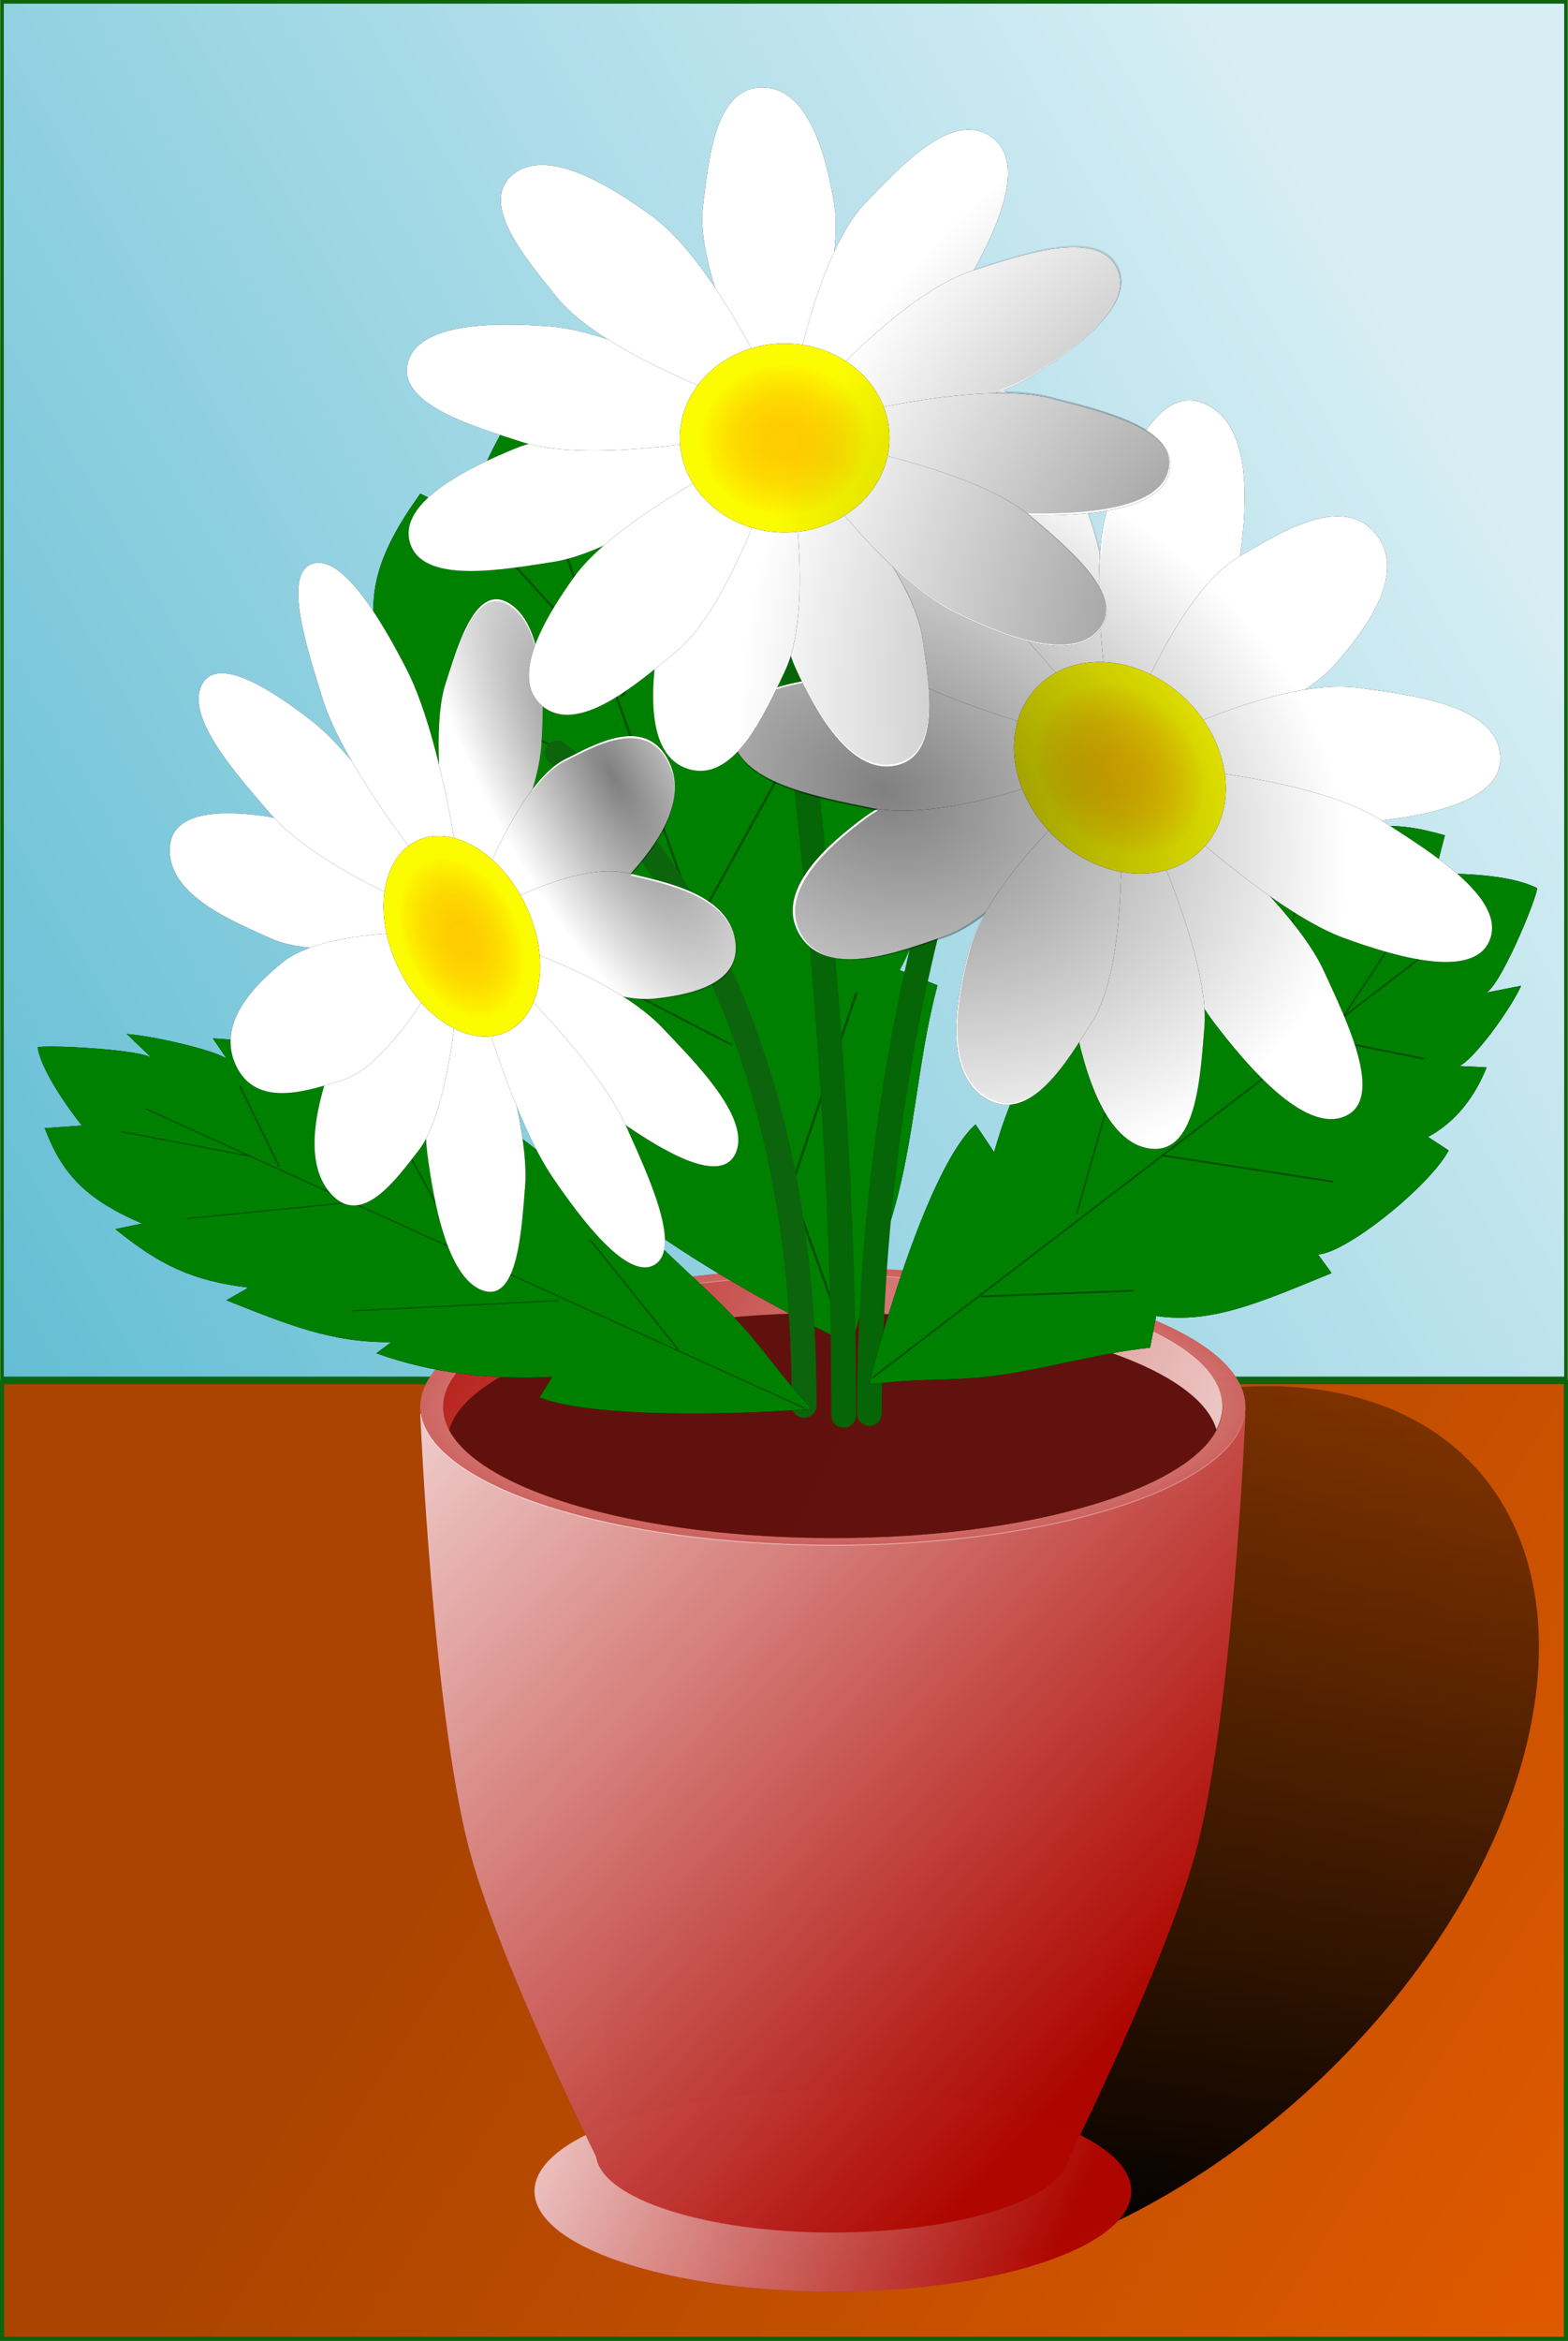 <?xml version="1.0" encoding="UTF-8"?>
<svg version="1.1" viewBox="0 0 949.99 1417.4" xmlns="http://www.w3.org/2000/svg" xmlns:xlink="http://www.w3.org/1999/xlink">
<defs>
<linearGradient id="c">
<stop offset="0"/>
<stop stop-opacity="0" offset="1"/>
</linearGradient>
<linearGradient id="u" x1="-86.229" x2="399.21" y1="-1209.3" y2="-1012.9" gradientUnits="userSpaceOnUse">
<stop stop-color="#fff" offset="0"/>
<stop stop-color="#fff" stop-opacity="0" offset="1"/>
</linearGradient>
<radialGradient id="p" cx="-397.87" cy="-1130.6" r="250" gradientTransform="matrix(1.624 2.6909e-8 0 .522 284.06 -540)" gradientUnits="userSpaceOnUse">
<stop stop-color="#fff" offset="0"/>
<stop stop-color="#fff" stop-opacity="0" offset="1"/>
</radialGradient>
<linearGradient id="t" x1="547.96" x2="-37.734" y1="-917.93" y2="-1186.5" gradientUnits="userSpaceOnUse">
<stop stop-color="#fff" offset="0"/>
<stop stop-color="#fff" stop-opacity="0" offset="1"/>
</linearGradient>
<linearGradient id="s" x1="-799.14" x2="-285.17" y1="-1167.1" y2="-685.39" gradientTransform="translate(35.911)" gradientUnits="userSpaceOnUse">
<stop stop-color="#fff" offset="0"/>
<stop stop-color="#fff" stop-opacity="0" offset="1"/>
</linearGradient>
<filter id="a" color-interpolation-filters="sRGB">
<feGaussianBlur stdDeviation="1.571"/>
</filter>
<filter id="k" color-interpolation-filters="sRGB">
<feGaussianBlur stdDeviation="1.905"/>
</filter>
<radialGradient id="b" cx="0" cy="-1683.3" r="63.497" gradientUnits="userSpaceOnUse">
<stop stop-color="#ffcd00" offset="0"/>
<stop stop-color="#ff9700" stop-opacity="0" offset="1"/>
</radialGradient>
<radialGradient id="o" cx="-254.12" cy="-1461.3" r="235.14" gradientTransform="matrix(1.218 .474 -.683 1.427 -304.07 706.39)" gradientUnits="userSpaceOnUse" xlink:href="#c"/>
<radialGradient id="n" cx="-936.41" cy="-1521.5" r="235.14" gradientTransform="matrix(1.115 -.165 .438 .962 1854.3 -81.681)" gradientUnits="userSpaceOnUse" xlink:href="#c"/>
<filter id="l" color-interpolation-filters="sRGB">
<feGaussianBlur stdDeviation="4.139"/>
</filter>
<filter id="j" x="-.053" y="-.121" width="1.107" height="1.242" color-interpolation-filters="sRGB">
<feGaussianBlur stdDeviation="1.653"/>
</filter>
<filter id="i" color-interpolation-filters="sRGB">
<feGaussianBlur stdDeviation="1.653"/>
</filter>
<filter id="h" color-interpolation-filters="sRGB">
<feGaussianBlur stdDeviation="1.653"/>
</filter>
<filter id="g" color-interpolation-filters="sRGB">
<feGaussianBlur stdDeviation="1.653"/>
</filter>
<filter id="f" color-interpolation-filters="sRGB">
<feGaussianBlur stdDeviation="1.653"/>
</filter>
<filter id="e" color-interpolation-filters="sRGB">
<feGaussianBlur stdDeviation="1.653"/>
</filter>
<filter id="d" x="-.034" y="-.138" width="1.068" height="1.275" color-interpolation-filters="sRGB">
<feGaussianBlur stdDeviation="1.653"/>
</filter>
<radialGradient id="m" cx="-375.79" cy="-1670.4" r="235.14" gradientTransform="matrix(.317 -.083 .411 .797 785.46 -99.301)" gradientUnits="userSpaceOnUse" xlink:href="#c"/>
<linearGradient id="r" x1="1312.1" x2="2267.7" y1="-714.31" y2="-130.58" gradientTransform="matrix(1.055 0 0 1 -1475 -95.155)" gradientUnits="userSpaceOnUse">
<stop stop-color="#a40" offset="0"/>
<stop stop-color="#f60" offset="1"/>
</linearGradient>
<linearGradient id="q" x1="945.32" x2="1808" y1="-1210.2" y2="-1731.9" gradientTransform="matrix(1.079 0 0 1.121 -1488.3 275.16)" gradientUnits="userSpaceOnUse">
<stop stop-color="#5fbcd3" offset="0"/>
<stop stop-color="#d7eef4" offset="1"/>
</linearGradient>
<linearGradient id="v" x1="1112.4" x2="1247.9" y1="1369" y2="752.4" gradientUnits="userSpaceOnUse">
<stop offset="0"/>
<stop stop-opacity="0" offset="1"/>
</linearGradient>
<filter id="w" x="-.174" y="-.096" width="1.348" height="1.191">
<feGaussianBlur stdDeviation="17.483"/>
</filter>
</defs>
<g transform="translate(391.42 1869.2)">
<rect x="-390.17" y="-1032.4" width="947.48" height="579.29" fill="url(#r)" fill-rule="evenodd" stroke="#0c650c" stroke-width="2.515"/>
<path transform="matrix(2.601 0 -.539 1.236 -2107 -2219.5)" d="m1253 1181.9a98.763 219.47 0 1 1-197.53 0 98.763 219.47 0 1 1 197.53 0z" fill="url(#v)" fill-rule="evenodd" filter="url(#w)"/>
<rect x="-390.22" y="-1868.1" width="947.58" height="833.5" fill="url(#q)" fill-rule="evenodd" stroke="#0c650c" stroke-width="2.199"/>
<g transform="translate(475.13 113.26)" fill-rule="evenodd" stroke-width="0">
<path transform="matrix(.788 0 0 .723 -546.93 125.45)" d="m464.2-1080.5c0 46.412-102.72 84.035-229.43 84.035s-229.43-37.624-229.43-84.035 102.72-84.035 229.43-84.035 229.43 37.624 229.43 84.035z" fill="#af0700" opacity=".988"/>
<path transform="matrix(.788 0 0 .723 -546.93 125.45)" d="m464.2-1080.5c0 46.412-102.72 84.035-229.43 84.035s-229.43-37.624-229.43-84.035 102.72-84.035 229.43-84.035 229.43 37.624 229.43 84.035z" fill="url(#u)" opacity=".988"/>
<path d="m-611.96-1126.4s7.469 177.11 29.344 262.34c16.706 65.095 76.417 185.76 77.219 187.38 3.607 25.575 66.46 45.938 143.44 45.938 76.817 0 139.53-20.281 143.38-45.781 0.352-0.71 60.511-122.19 77.281-187.53 21.875-85.233 29.344-262.34 29.344-262.34h-0.406c-7.478 44.154-116.37 79.188-249.59 79.188-133.23 0-242.08-35.034-249.56-79.188h-0.438z" fill="#af0700" opacity=".988"/>
<path d="m-361.96-1214.6c-138.07 0-250 37.62-250 84.031s111.93 84.031 250 84.031 250-37.62 250-84.031c0-46.412-111.93-84.031-250-84.031zm0 4.656c130.42 0 236.16 35.534 236.16 79.375s-105.73 79.406-236.16 79.406c-130.42 0-236.16-35.565-236.16-79.406s105.73-79.375 236.16-79.375z" fill="#af0700" opacity=".988"/>
<path transform="matrix(1.029 0 0 .945 -603.6 -109.91)" d="m464.2-1080.5c0 46.412-102.72 84.035-229.43 84.035s-229.43-37.624-229.43-84.035 102.72-84.035 229.43-84.035 229.43 37.624 229.43 84.035z" fill="#af0700" opacity=".988"/>
<path d="m-361.96-1214.6c-138.07 0-250 37.62-250 84.031s111.93 84.031 250 84.031 250-37.62 250-84.031c0-46.412-111.93-84.031-250-84.031zm0 4.656c130.42 0 236.16 35.534 236.16 79.375s-105.73 79.406-236.16 79.406c-130.42 0-236.16-35.565-236.16-79.406s105.73-79.375 236.16-79.375z" fill="url(#p)" opacity=".988"/>
<path transform="matrix(1.029 0 0 .945 -603.6 -109.91)" d="m464.2-1080.5c0 46.412-102.72 84.035-229.43 84.035s-229.43-37.624-229.43-84.035 102.72-84.035 229.43-84.035 229.43 37.624 229.43 84.035z" fill="url(#t)" opacity=".988"/>
<path d="m-611.96-1126.4s7.469 177.11 29.344 262.34c16.706 65.095 76.417 185.76 77.219 187.38 3.607 25.575 66.46 45.938 143.44 45.938 76.817 0 139.53-20.281 143.38-45.781 0.352-0.71 60.511-122.19 77.281-187.53 21.875-85.233 29.344-262.34 29.344-262.34h-0.406c-7.478 44.154-116.37 79.188-249.59 79.188-133.23 0-242.08-35.034-249.56-79.188h-0.438z" fill="url(#s)" opacity=".988"/>
<path d="m-361.97-1187.6c-121.38 0-221.12 31.136-232.47 70.938 19.659 37.17 116.24 65.406 232.47 65.406 116.22 0 212.84-28.237 232.5-65.406-11.351-39.801-111.12-70.938-232.5-70.938z" fill="#5f110e" opacity=".988"/>
</g>
<g transform="matrix(-.015 -1 1.417 -.01 3038.6 -1268.8)">
<path d="m124.92-2243.9-0.172-18.289c-43.29 13.167-74.388 22.391-97.72 50.22l-2.009-14.042c-37.574 13.322-66.364 36.683-89.004 67.072l-9.772-19.023c-40.854 12.317-105.6 97.871-119.15 119.29 5.243 1.541 10.66 2.397 15.998 3.541 24.034 4.8 49.131 12.652 74.04 17.35 41.989 7.921 84.546 9.823 126.89 18.231l9.382-16.033c40.908 16.22 82.014 14.236 138.78 13.315l-7.364-13.017c21.372 5.221 94.67-13.926 114.21-29.425l-13.506-11.692c23.095-2.323 41.311-12.002 54.72-25.691l-20.484-6.485c11.615-0.156 47.249-20.137 58.864-30.832l-28.618-3.735c9.365 3.122 55.045-41.681 55.349-46.278-22.959-16.404-74.775-29.099-74.775-29.099l13.308-18.974c-37.098-19.182-65.888-27.107-109.02-15.184l6.947-16.044c-43.502-2.167-68.589 2.673-96.878 24.82z" filter="url(#l)"/>
<path d="m124.92-2243.9-0.172-18.289c-43.29 13.167-74.388 22.391-97.72 50.22l-2.009-14.042c-37.574 13.322-66.364 36.683-89.004 67.072l-9.772-19.023c-40.854 12.317-105.6 97.871-119.15 119.29 5.243 1.541 10.66 2.397 15.998 3.541 24.034 4.8 49.131 12.652 74.04 17.35 41.989 7.921 84.546 9.823 126.89 18.231l9.382-16.033c40.908 16.22 82.014 14.236 138.78 13.315l-7.364-13.017c21.372 5.221 94.67-13.926 114.21-29.425l-13.506-11.692c23.095-2.323 41.311-12.002 54.72-25.691l-20.484-6.485c11.615-0.156 47.249-20.137 58.864-30.832l-28.618-3.735c9.365 3.122 55.045-41.681 55.349-46.278-22.959-16.404-74.775-29.099-74.775-29.099l13.308-18.974c-37.098-19.182-65.888-27.107-109.02-15.184l6.947-16.044c-43.502-2.167-68.589 2.673-96.878 24.82z" fill="#008000"/>
<path d="m-189.75-2061.3 486.79-116.89" fill="none" filter="url(#i)" stroke="#034e03" stroke-width="1px"/>
<path d="m218.58-2159 71.257-44.836" fill="none" filter="url(#h)" stroke="#034e03" stroke-width="1px"/>
<path d="m200.16-2152.6 74.46 32.826" fill="none" filter="url(#j)" stroke="#034e03" stroke-width="1px"/>
<path d="m146.52-2144.6 53.643-84.068" fill="none" filter="url(#g)" stroke="#034e03" stroke-width="1px"/>
<path d="m61.65-2122.2 125.7 50.441" fill="none" filter="url(#f)" stroke="#034e03" stroke-width="1px"/>
<path d="m-11.209-2107.8 76.862-102.48" fill="none" filter="url(#e)" stroke="#034e03" stroke-width="1px"/>
<path d="m-96.078-2083 116.09 28.823" fill="none" filter="url(#d)" stroke="#034e03" stroke-width="1px"/>
</g>
<path d="m95.753-1018.3c0.881-288.73-147.7-393.3-149.61-394.98" fill="none" stroke="#0c650c" stroke-linecap="round" stroke-width="15"/>
<path d="m119.69-1012.3c0.881-288.73-51.945-602.76-53.861-604.44" fill="none" stroke="#066506" stroke-linecap="round" stroke-width="15"/>
<path d="m135.26-1013.4c0.881-288.73 94.064-458.01 92.148-459.69" fill="none" stroke="#066506" stroke-linecap="round" stroke-width="15"/>
<g transform="matrix(-.644 -.472 .735 -.414 1488.8 -1959.6)">
<path d="m124.92-2243.9-0.172-18.289c-43.29 13.167-74.388 22.391-97.72 50.22l-2.009-14.042c-37.574 13.322-66.364 36.683-89.004 67.072l-9.772-19.023c-40.854 12.317-105.6 97.871-119.15 119.29 5.243 1.541 10.66 2.397 15.998 3.541 24.034 4.8 49.131 12.652 74.04 17.35 41.989 7.921 84.546 9.823 126.89 18.231l9.382-16.033c40.908 16.22 82.014 14.236 138.78 13.315l-7.364-13.017c21.372 5.221 94.67-13.926 114.21-29.425l-13.506-11.692c23.095-2.323 41.311-12.002 54.72-25.691l-20.484-6.485c11.615-0.156 47.249-20.137 58.864-30.832l-28.618-3.735c9.365 3.122 55.045-41.681 55.349-46.278-22.959-16.404-74.775-29.099-74.775-29.099l13.308-18.974c-37.098-19.182-65.888-27.107-109.02-15.184l6.947-16.044c-43.502-2.167-68.589 2.673-96.878 24.82z" filter="url(#l)"/>
<path d="m124.92-2243.9-0.172-18.289c-43.29 13.167-74.388 22.391-97.72 50.22l-2.009-14.042c-37.574 13.322-66.364 36.683-89.004 67.072l-9.772-19.023c-40.854 12.317-105.6 97.871-119.15 119.29 5.243 1.541 10.66 2.397 15.998 3.541 24.034 4.8 49.131 12.652 74.04 17.35 41.989 7.921 84.546 9.823 126.89 18.231l9.382-16.033c40.908 16.22 82.014 14.236 138.78 13.315l-7.364-13.017c21.372 5.221 94.67-13.926 114.21-29.425l-13.506-11.692c23.095-2.323 41.311-12.002 54.72-25.691l-20.484-6.485c11.615-0.156 47.249-20.137 58.864-30.832l-28.618-3.735c9.365 3.122 55.045-41.681 55.349-46.278-22.959-16.404-74.775-29.099-74.775-29.099l13.308-18.974c-37.098-19.182-65.888-27.107-109.02-15.184l6.947-16.044c-43.502-2.167-68.589 2.673-96.878 24.82z" fill="#008000"/>
<path d="m-189.75-2061.3 486.79-116.89" fill="none" filter="url(#i)" stroke="#034e03" stroke-width="1px"/>
<path d="m218.58-2159 71.257-44.836" fill="none" filter="url(#h)" stroke="#034e03" stroke-width="1px"/>
<path d="m200.16-2152.6 74.46 32.826" fill="none" filter="url(#j)" stroke="#034e03" stroke-width="1px"/>
<path d="m146.52-2144.6 53.643-84.068" fill="none" filter="url(#g)" stroke="#034e03" stroke-width="1px"/>
<path d="m61.65-2122.2 125.7 50.441" fill="none" filter="url(#f)" stroke="#034e03" stroke-width="1px"/>
<path d="m-11.209-2107.8 76.862-102.48" fill="none" filter="url(#e)" stroke="#034e03" stroke-width="1px"/>
<path d="m-96.078-2083 116.09 28.823" fill="none" filter="url(#d)" stroke="#034e03" stroke-width="1px"/>
</g>
<g transform="matrix(.728 .482 -.167 .826 -230.3 133.93)">
<g transform="matrix(.999 -.045 .045 .999 73.184 -8.216)">
<path d="m-250.81-1778.6c4.6-28.689 10.315-79.478 39.855-77.52 28.406 1.883 36.318 50.05 39.486 79.456 5.669 52.609-38.738 153.94-38.738 153.94s-49.012-103.44-40.603-155.88z" filter="url(#a)"/>
<path d="m-250.81-1778.6c4.6-28.689 10.315-79.478 39.855-77.52 28.406 1.883 36.318 50.05 39.486 79.456 5.669 52.609-38.738 153.94-38.738 153.94s-49.012-103.44-40.603-155.88z" fill="#fff"/>
</g>
<g transform="matrix(.846 .533 -.533 .846 -894.35 -137.63)">
<path d="m-250.81-1778.6c4.6-28.689 10.315-79.478 39.855-77.52 28.406 1.883 36.318 50.05 39.486 79.456 5.669 52.609-38.738 153.94-38.738 153.94s-49.012-103.44-40.603-155.88z" filter="url(#a)"/>
<path d="m-250.81-1778.6c4.6-28.689 10.315-79.478 39.855-77.52 28.406 1.883 36.318 50.05 39.486 79.456 5.669 52.609-38.738 153.94-38.738 153.94s-49.012-103.44-40.603-155.88z" fill="#fff"/>
</g>
<g transform="matrix(.476 .879 -.879 .476 -1537.9 -662.92)">
<path d="m-250.81-1778.6c4.6-28.689 10.315-79.478 39.855-77.52 28.406 1.883 36.318 50.05 39.486 79.456 5.669 52.609-38.738 153.94-38.738 153.94s-49.012-103.44-40.603-155.88z" filter="url(#a)"/>
<path d="m-250.81-1778.6c4.6-28.689 10.315-79.478 39.855-77.52 28.406 1.883 36.318 50.05 39.486 79.456 5.669 52.609-38.738 153.94-38.738 153.94s-49.012-103.44-40.603-155.88z" fill="#fff"/>
</g>
<g transform="matrix(-.121 .993 -.993 -.121 -1843.4 -1610.2)">
<path d="m-250.81-1778.6c4.6-28.689 10.315-79.478 39.855-77.52 28.406 1.883 36.318 50.05 39.486 79.456 5.669 52.609-38.738 153.94-38.738 153.94s-49.012-103.44-40.603-155.88z" filter="url(#a)"/>
<path d="m-250.81-1778.6c4.6-28.689 10.315-79.478 39.855-77.52 28.406 1.883 36.318 50.05 39.486 79.456 5.669 52.609-38.738 153.94-38.738 153.94s-49.012-103.44-40.603-155.88z" fill="#fff"/>
</g>
<g transform="matrix(-.96 .281 -.281 -.96 -865.04 -3119.8)">
<path d="m-250.81-1778.6c4.6-28.689 10.315-79.478 39.855-77.52 28.406 1.883 36.318 50.05 39.486 79.456 5.669 52.609-38.738 153.94-38.738 153.94s-49.012-103.44-40.603-155.88z" filter="url(#a)"/>
<path d="m-250.81-1778.6c4.6-28.689 10.315-79.478 39.855-77.52 28.406 1.883 36.318 50.05 39.486 79.456 5.669 52.609-38.738 153.94-38.738 153.94s-49.012-103.44-40.603-155.88z" fill="#fff"/>
</g>
<g transform="matrix(-.571 .821 -.821 -.571 -1662.2 -2374.2)">
<path d="m-250.81-1778.6c4.6-28.689 10.315-79.478 39.855-77.52 28.406 1.883 36.318 50.05 39.486 79.456 5.669 52.609-38.738 153.94-38.738 153.94s-49.012-103.44-40.603-155.88z" filter="url(#a)"/>
<path d="m-250.81-1778.6c4.6-28.689 10.315-79.478 39.855-77.52 28.406 1.883 36.318 50.05 39.486 79.456 5.669 52.609-38.738 153.94-38.738 153.94s-49.012-103.44-40.603-155.88z" fill="#fff"/>
</g>
<g transform="matrix(-.968 -.25 .25 -.968 -6.291 -3244.4)">
<path d="m-250.81-1778.6c4.6-28.689 10.315-79.478 39.855-77.52 28.406 1.883 36.318 50.05 39.486 79.456 5.669 52.609-38.738 153.94-38.738 153.94s-49.012-103.44-40.603-155.88z" filter="url(#a)"/>
<path d="m-250.81-1778.6c4.6-28.689 10.315-79.478 39.855-77.52 28.406 1.883 36.318 50.05 39.486 79.456 5.669 52.609-38.738 153.94-38.738 153.94s-49.012-103.44-40.603-155.88z" fill="#fff"/>
</g>
<g transform="matrix(-.319 -.948 .948 -.319 1257.3 -2339.2)">
<path d="m-250.81-1778.6c4.6-28.689 10.315-79.478 39.855-77.52 28.406 1.883 36.318 50.05 39.486 79.456 5.669 52.609-38.738 153.94-38.738 153.94s-49.012-103.44-40.603-155.88z" filter="url(#a)"/>
<path d="m-250.81-1778.6c4.6-28.689 10.315-79.478 39.855-77.52 28.406 1.883 36.318 50.05 39.486 79.456 5.669 52.609-38.738 153.94-38.738 153.94s-49.012-103.44-40.603-155.88z" fill="#fff"/>
</g>
<g transform="matrix(-.778 -.629 .629 -.778 648.56 -3014.1)">
<path d="m-250.81-1778.6c4.6-28.689 10.315-79.478 39.855-77.52 28.406 1.883 36.318 50.05 39.486 79.456 5.669 52.609-38.738 153.94-38.738 153.94s-49.012-103.44-40.603-155.88z" filter="url(#a)"/>
<path d="m-250.81-1778.6c4.6-28.689 10.315-79.478 39.855-77.52 28.406 1.883 36.318 50.05 39.486 79.456 5.669 52.609-38.738 153.94-38.738 153.94s-49.012-103.44-40.603-155.88z" fill="#fff"/>
</g>
<g transform="matrix(.187 -.982 .982 .187 1426 -1528.6)">
<path d="m-250.81-1778.6c4.6-28.689 10.315-79.478 39.855-77.52 28.406 1.883 36.318 50.05 39.486 79.456 5.669 52.609-38.738 153.94-38.738 153.94s-49.012-103.44-40.603-155.88z" filter="url(#a)"/>
<path d="m-250.81-1778.6c4.6-28.689 10.315-79.478 39.855-77.52 28.406 1.883 36.318 50.05 39.486 79.456 5.669 52.609-38.738 153.94-38.738 153.94s-49.012-103.44-40.603-155.88z" fill="#fff"/>
</g>
<g transform="matrix(.708 -.706 .706 .708 1087.5 -629.6)">
<path d="m-250.81-1778.6c4.6-28.689 10.315-79.478 39.855-77.52 28.406 1.883 36.318 50.05 39.486 79.456 5.669 52.609-38.738 153.94-38.738 153.94s-49.012-103.44-40.603-155.88z" filter="url(#a)"/>
<path d="m-250.81-1778.6c4.6-28.689 10.315-79.478 39.855-77.52 28.406 1.883 36.318 50.05 39.486 79.456 5.669 52.609-38.738 153.94-38.738 153.94s-49.012-103.44-40.603-155.88z" fill="#fff"/>
</g>
<path transform="translate(-207.96 65.83)" d="m63.497-1683.3c0 35.069-28.429 63.497-63.497 63.497-35.069 0-63.497-28.429-63.497-63.497 0-35.069 28.429-63.497 63.497-63.497 35.069 0 63.497 28.429 63.497 63.497z" fill-rule="evenodd" filter="url(#k)" opacity=".988" stroke-width="0"/>
<path transform="translate(-207.96 65.83)" d="m63.497-1683.3c0 35.069-28.429 63.497-63.497 63.497-35.069 0-63.497-28.429-63.497-63.497 0-35.069 28.429-63.497 63.497-63.497 35.069 0 63.497 28.429 63.497 63.497z" fill="#ff0" fill-rule="evenodd" opacity=".988" stroke-width="0"/>
<path transform="matrix(.811 0 0 .811 -207.96 -251.47)" d="m63.497-1683.3c0 35.069-28.429 63.497-63.497 63.497-35.069 0-63.497-28.429-63.497-63.497 0-35.069 28.429-63.497 63.497-63.497 35.069 0 63.497 28.429 63.497 63.497z" fill="url(#b)" fill-rule="evenodd" stroke-width="0"/>
</g>
<path d="m-81.935-1502c-21.448-14.776-32.458 25.686-39.683 47.92-4.166 12.819-4.803 32.459-3.737 53.355-0.489-2.064-1.001-4.12-1.512-6.176-5.227-21.004-11.645-41.35-19.283-56.119-13.662-26.416-37.754-69.02-56.488-63.878-19.483 5.348-2.98 53.656 5.478 81.293 2.174 7.104 5.469 14.873 9.523 22.966 0.45 0.899 0.915 1.821 1.384 2.728 2.312 4.474 4.85 9.042 7.537 13.64-8.817-10.406-17.509-19.402-25.401-25.453-21.072-16.155-56.412-40.66-66.214-21.355-10.194 20.076 22.845 56.05 41.098 77.358 0.971 1.134 2.004 2.251 3.06 3.369-2.197-0.534-4.312-0.941-6.312-1.191-21.622-2.701-56.837-4.587-56.121 21.64 0.745 27.274 38.921 42.425 60.59 52.26 6.566 2.98 14.053 4.731 21.98 5.615-1.685 0.669-3.313 1.377-4.868 2.133-0.576 0.28-1.141 0.574-1.697 0.866-2.779 1.461-5.298 3.071-7.509 4.861-15.815 12.803-40.466 36.22-28.466 62.24 10.139 21.985 33.486 18.116 52.063 12.875 0.222-0.062 0.435-0.118 0.656-0.18-6.397 21.677-10.683 49.189 3.849 65.477 1.774 1.988 3.571 3.536 5.377 4.667 0.301 0.188 0.596 0.369 0.898 0.535 17.191 9.493 35.31-16.4 46.812-30.982 1.853-2.35 3.582-5.157 5.19-8.324 0.155 3.202 0.411 6.317 0.803 9.304 3.672 28.004 11.718 74.499 32.985 82.785 3.801 1.481 7.01 1.353 9.726 0 0.247-0.123 0.486-0.255 0.725-0.398 7.643-4.581 11.216-19.277 13.234-34.734 0.252-1.932 0.474-3.869 0.683-5.806 0.836-7.752 1.361-15.4 1.9-21.788 1.044-12.387-1.112-29.064-4.803-46.837 5.003 12.092 10.341 23.461 15.831 32.986 0.454 0.788 0.904 1.57 1.36 2.332 1.37 2.287 2.748 4.447 4.135 6.477 16.529 24.211 45.112 62.782 61.761 52.976 17.313-10.197-5.05-56.529-16.924-83.247-0.321-0.723-0.663-1.427-1.009-2.158 0.41 0.29 0.813 0.589 1.218 0.865 21.468 14.574 57.337 36.367 65.861 15.828 8.864-21.359-25.394-55.043-44.389-75.119-6.152-6.502-13.884-12.557-22.446-18.118 6.671 1.176 12.801 1.635 18.017 1.094 20.532-2.13 53.607-8.21 49.281-35.286-4.49-28.107-42.04-35.142-63.629-40.409 0.334-0.35 0.668-0.688 0.985-1.045 13.897-15.67 35.231-43.65 21.255-68.558-14.534-25.902-44.439-8.334-62.052 0.434-6.036 3.005-11.966 8.531-17.603 15.498-0.717 0.886-1.421 1.814-2.128 2.745 2.874-9.344 4.86-18.578 5.387-27.173 1.612-26.291 2.258-70.578-18.367-84.786z" fill="url(#m)" opacity=".5"/>
<g transform="matrix(.746 -.286 .207 1.03 705.51 1033.8)">
<path d="m124.92-2243.9-0.172-18.289c-43.29 13.167-74.388 22.391-97.72 50.22l-2.009-14.042c-37.574 13.322-66.364 36.683-89.004 67.072l-9.772-19.023c-40.854 12.317-105.6 97.871-119.15 119.29 5.243 1.541 10.66 2.397 15.998 3.541 24.034 4.8 49.131 12.652 74.04 17.35 41.989 7.921 84.546 9.823 126.89 18.231l9.382-16.033c40.908 16.22 82.014 14.236 138.78 13.315l-7.364-13.017c21.372 5.221 94.67-13.926 114.21-29.425l-13.506-11.692c23.095-2.323 41.311-12.002 54.72-25.691l-20.484-6.485c11.615-0.156 47.249-20.137 58.864-30.832l-28.618-3.735c9.365 3.122 55.045-41.681 55.349-46.278-22.959-16.404-74.775-29.099-74.775-29.099l13.308-18.974c-37.098-19.182-65.888-27.107-109.02-15.184l6.947-16.044c-43.502-2.167-68.589 2.673-96.878 24.82z" filter="url(#l)"/>
<path d="m124.92-2243.9-0.172-18.289c-43.29 13.167-74.388 22.391-97.72 50.22l-2.009-14.042c-37.574 13.322-66.364 36.683-89.004 67.072l-9.772-19.023c-40.854 12.317-105.6 97.871-119.15 119.29 5.243 1.541 10.66 2.397 15.998 3.541 24.034 4.8 49.131 12.652 74.04 17.35 41.989 7.921 84.546 9.823 126.89 18.231l9.382-16.033c40.908 16.22 82.014 14.236 138.78 13.315l-7.364-13.017c21.372 5.221 94.67-13.926 114.21-29.425l-13.506-11.692c23.095-2.323 41.311-12.002 54.72-25.691l-20.484-6.485c11.615-0.156 47.249-20.137 58.864-30.832l-28.618-3.735c9.365 3.122 55.045-41.681 55.349-46.278-22.959-16.404-74.775-29.099-74.775-29.099l13.308-18.974c-37.098-19.182-65.888-27.107-109.02-15.184l6.947-16.044c-43.502-2.167-68.589 2.673-96.878 24.82z" fill="#008000"/>
<path d="m-189.75-2061.3 486.79-116.89" fill="none" filter="url(#i)" stroke="#034e03" stroke-width="1px"/>
<path d="m218.58-2159 71.257-44.836" fill="none" filter="url(#h)" stroke="#034e03" stroke-width="1px"/>
<path d="m200.16-2152.6 74.46 32.826" fill="none" filter="url(#j)" stroke="#034e03" stroke-width="1px"/>
<path d="m146.52-2144.6 53.643-84.068" fill="none" filter="url(#g)" stroke="#034e03" stroke-width="1px"/>
<path d="m61.65-2122.2 125.7 50.441" fill="none" filter="url(#f)" stroke="#034e03" stroke-width="1px"/>
<path d="m-11.209-2107.8 76.862-102.48" fill="none" filter="url(#e)" stroke="#034e03" stroke-width="1px"/>
<path d="m-96.078-2083 116.09 28.823" fill="none" filter="url(#d)" stroke="#034e03" stroke-width="1px"/>
</g>
<g transform="matrix(.956 -.135 .326 1 1013.2 185.04)">
<g transform="matrix(.999 -.045 .045 .999 73.184 -8.216)">
<path d="m-250.81-1778.6c4.6-28.689 10.315-79.478 39.855-77.52 28.406 1.883 36.318 50.05 39.486 79.456 5.669 52.609-38.738 153.94-38.738 153.94s-49.012-103.44-40.603-155.88z" filter="url(#a)"/>
<path d="m-250.81-1778.6c4.6-28.689 10.315-79.478 39.855-77.52 28.406 1.883 36.318 50.05 39.486 79.456 5.669 52.609-38.738 153.94-38.738 153.94s-49.012-103.44-40.603-155.88z" fill="#fff"/>
</g>
<g transform="matrix(.846 .533 -.533 .846 -894.35 -137.63)">
<path d="m-250.81-1778.6c4.6-28.689 10.315-79.478 39.855-77.52 28.406 1.883 36.318 50.05 39.486 79.456 5.669 52.609-38.738 153.94-38.738 153.94s-49.012-103.44-40.603-155.88z" filter="url(#a)"/>
<path d="m-250.81-1778.6c4.6-28.689 10.315-79.478 39.855-77.52 28.406 1.883 36.318 50.05 39.486 79.456 5.669 52.609-38.738 153.94-38.738 153.94s-49.012-103.44-40.603-155.88z" fill="#fff"/>
</g>
<g transform="matrix(.476 .879 -.879 .476 -1537.9 -662.92)">
<path d="m-250.81-1778.6c4.6-28.689 10.315-79.478 39.855-77.52 28.406 1.883 36.318 50.05 39.486 79.456 5.669 52.609-38.738 153.94-38.738 153.94s-49.012-103.44-40.603-155.88z" filter="url(#a)"/>
<path d="m-250.81-1778.6c4.6-28.689 10.315-79.478 39.855-77.52 28.406 1.883 36.318 50.05 39.486 79.456 5.669 52.609-38.738 153.94-38.738 153.94s-49.012-103.44-40.603-155.88z" fill="#fff"/>
</g>
<g transform="matrix(-.121 .993 -.993 -.121 -1843.4 -1610.2)">
<path d="m-250.81-1778.6c4.6-28.689 10.315-79.478 39.855-77.52 28.406 1.883 36.318 50.05 39.486 79.456 5.669 52.609-38.738 153.94-38.738 153.94s-49.012-103.44-40.603-155.88z" filter="url(#a)"/>
<path d="m-250.81-1778.6c4.6-28.689 10.315-79.478 39.855-77.52 28.406 1.883 36.318 50.05 39.486 79.456 5.669 52.609-38.738 153.94-38.738 153.94s-49.012-103.44-40.603-155.88z" fill="#fff"/>
</g>
<g transform="matrix(-.96 .281 -.281 -.96 -865.04 -3119.8)">
<path d="m-250.81-1778.6c4.6-28.689 10.315-79.478 39.855-77.52 28.406 1.883 36.318 50.05 39.486 79.456 5.669 52.609-38.738 153.94-38.738 153.94s-49.012-103.44-40.603-155.88z" filter="url(#a)"/>
<path d="m-250.81-1778.6c4.6-28.689 10.315-79.478 39.855-77.52 28.406 1.883 36.318 50.05 39.486 79.456 5.669 52.609-38.738 153.94-38.738 153.94s-49.012-103.44-40.603-155.88z" fill="#fff"/>
</g>
<g transform="matrix(-.571 .821 -.821 -.571 -1662.2 -2374.2)">
<path d="m-250.81-1778.6c4.6-28.689 10.315-79.478 39.855-77.52 28.406 1.883 36.318 50.05 39.486 79.456 5.669 52.609-38.738 153.94-38.738 153.94s-49.012-103.44-40.603-155.88z" filter="url(#a)"/>
<path d="m-250.81-1778.6c4.6-28.689 10.315-79.478 39.855-77.52 28.406 1.883 36.318 50.05 39.486 79.456 5.669 52.609-38.738 153.94-38.738 153.94s-49.012-103.44-40.603-155.88z" fill="#fff"/>
</g>
<g transform="matrix(-.968 -.25 .25 -.968 -6.291 -3244.4)">
<path d="m-250.81-1778.6c4.6-28.689 10.315-79.478 39.855-77.52 28.406 1.883 36.318 50.05 39.486 79.456 5.669 52.609-38.738 153.94-38.738 153.94s-49.012-103.44-40.603-155.88z" filter="url(#a)"/>
<path d="m-250.81-1778.6c4.6-28.689 10.315-79.478 39.855-77.52 28.406 1.883 36.318 50.05 39.486 79.456 5.669 52.609-38.738 153.94-38.738 153.94s-49.012-103.44-40.603-155.88z" fill="#fff"/>
</g>
<g transform="matrix(-.319 -.948 .948 -.319 1257.3 -2339.2)">
<path d="m-250.81-1778.6c4.6-28.689 10.315-79.478 39.855-77.52 28.406 1.883 36.318 50.05 39.486 79.456 5.669 52.609-38.738 153.94-38.738 153.94s-49.012-103.44-40.603-155.88z" filter="url(#a)"/>
<path d="m-250.81-1778.6c4.6-28.689 10.315-79.478 39.855-77.52 28.406 1.883 36.318 50.05 39.486 79.456 5.669 52.609-38.738 153.94-38.738 153.94s-49.012-103.44-40.603-155.88z" fill="#fff"/>
</g>
<g transform="matrix(-.778 -.629 .629 -.778 648.56 -3014.1)">
<path d="m-250.81-1778.6c4.6-28.689 10.315-79.478 39.855-77.52 28.406 1.883 36.318 50.05 39.486 79.456 5.669 52.609-38.738 153.94-38.738 153.94s-49.012-103.44-40.603-155.88z" filter="url(#a)"/>
<path d="m-250.81-1778.6c4.6-28.689 10.315-79.478 39.855-77.52 28.406 1.883 36.318 50.05 39.486 79.456 5.669 52.609-38.738 153.94-38.738 153.94s-49.012-103.44-40.603-155.88z" fill="#fff"/>
</g>
<g transform="matrix(.187 -.982 .982 .187 1426 -1528.6)">
<path d="m-250.81-1778.6c4.6-28.689 10.315-79.478 39.855-77.52 28.406 1.883 36.318 50.05 39.486 79.456 5.669 52.609-38.738 153.94-38.738 153.94s-49.012-103.44-40.603-155.88z" filter="url(#a)"/>
<path d="m-250.81-1778.6c4.6-28.689 10.315-79.478 39.855-77.52 28.406 1.883 36.318 50.05 39.486 79.456 5.669 52.609-38.738 153.94-38.738 153.94s-49.012-103.44-40.603-155.88z" fill="#fff"/>
</g>
<g transform="matrix(.708 -.706 .706 .708 1087.5 -629.6)">
<path d="m-250.81-1778.6c4.6-28.689 10.315-79.478 39.855-77.52 28.406 1.883 36.318 50.05 39.486 79.456 5.669 52.609-38.738 153.94-38.738 153.94s-49.012-103.44-40.603-155.88z" filter="url(#a)"/>
<path d="m-250.81-1778.6c4.6-28.689 10.315-79.478 39.855-77.52 28.406 1.883 36.318 50.05 39.486 79.456 5.669 52.609-38.738 153.94-38.738 153.94s-49.012-103.44-40.603-155.88z" fill="#fff"/>
</g>
<path transform="translate(-207.96 65.83)" d="m63.497-1683.3c0 35.069-28.429 63.497-63.497 63.497-35.069 0-63.497-28.429-63.497-63.497 0-35.069 28.429-63.497 63.497-63.497 35.069 0 63.497 28.429 63.497 63.497z" fill-rule="evenodd" filter="url(#k)" opacity=".988" stroke-width="0"/>
<path transform="translate(-207.96 65.83)" d="m63.497-1683.3c0 35.069-28.429 63.497-63.497 63.497-35.069 0-63.497-28.429-63.497-63.497 0-35.069 28.429-63.497 63.497-63.497 35.069 0 63.497 28.429 63.497 63.497z" fill="#ff0" fill-rule="evenodd" opacity=".988" stroke-width="0"/>
<path transform="matrix(.811 0 0 .811 -207.96 -251.47)" d="m63.497-1683.3c0 35.069-28.429 63.497-63.497 63.497-35.069 0-63.497-28.429-63.497-63.497 0-35.069 28.429-63.497 63.497-63.497 35.069 0 63.497 28.429 63.497 63.497z" fill="url(#b)" fill-rule="evenodd" stroke-width="0"/>
</g>
<path d="m198.87-1638.2c-28.505 3.358-15.176 54.838-8.943 84.15 3.594 16.9 14.433 37.794 27.582 58.506-1.655-1.712-3.326-3.396-4.998-5.08-17.075-17.205-34.872-32.692-50.556-41.342-28.053-15.472-75.206-38.633-89.601-17.01-14.97 22.487 28.46 58.16 52.393 79.423 6.152 5.465 13.731 10.645 22.203 15.499 0.941 0.539 1.909 1.09 2.872 1.621 4.75 2.622 9.764 5.144 14.933 7.569-14.239-3.106-27.541-4.861-38.388-4.261-28.959 1.602-76.019 6.968-73.882 35.488 2.223 29.659 53.822 38.172 83.163 44.36 1.561 0.329 3.17 0.588 4.8 0.826-2.35 1.358-4.549 2.777-6.551 4.258-21.64 16.013-55.42 44.696-39.492 71.234 16.564 27.597 60.813 10.076 86.647 1.41 7.828-2.626 15.795-7.326 23.667-13.306-1.175 2.159-2.274 4.308-3.277 6.444-0.371 0.79-0.725 1.587-1.071 2.374-1.729 3.931-3.13 7.79-4.14 11.566-7.227 27.018-16.477 72.714 9.802 89.22 22.205 13.947 41.621-10.371 55.812-31.96 0.17-0.258 0.335-0.5 0.503-0.757 6.678 28.014 18.712 60.235 41.677 64.461 2.803 0.516 5.372 0.554 7.707 0.155 0.389-0.066 0.768-0.137 1.145-0.227 21.48-5.124 23.228-47.702 25.416-72.811 0.353-4.045 0.323-8.456-0.027-13.136 2.007 3.181 4.058 6.184 6.16 8.937 19.706 25.807 54.231 66.958 78.791 57.037 4.39-1.773 7.293-4.698 9.025-8.463 0.157-0.342 0.303-0.687 0.442-1.043 4.427-11.394-0.809-29.722-7.931-47.484-0.89-2.22-1.811-4.419-2.745-6.607-3.735-8.755-7.699-17.133-10.917-24.216-6.24-13.737-17.946-29.132-31.715-44.326 11.68 8.171 23.251 15.3 33.889 20.388 0.881 0.421 1.752 0.84 2.62 1.232 2.602 1.177 5.139 2.214 7.607 3.111 29.43 10.694 78.405 25.772 88.15 1.133 10.134-25.622-37.584-54.15-64.153-71.489-0.719-0.469-1.445-0.901-2.192-1.358 0.549-0.056 1.098-0.097 1.634-0.165 28.406-3.583 74.379-12.219 70.337-40.904-4.204-29.831-55.601-34.912-84.913-39.177-9.494-1.381-20.193-0.926-31.376 0.764 6.876-4.585 12.832-9.443 17.359-14.541 17.817-20.068 44.975-55.139 25.203-79.416-20.525-25.202-59.469 0.179-82.57 13.507 0.106-0.653 0.22-1.293 0.306-1.939 3.779-28.318 7.295-75.855-20.171-89.491-28.563-14.18-46.094 30.03-57.338 54.433-3.853 8.364-6.141 19.245-7.319 31.364-0.15 1.542-0.263 3.114-0.378 4.694-2.771-12.177-6.301-23.468-10.814-32.827-13.805-28.63-38.978-75.056-66.389-71.827z" fill="url(#n)" opacity=".5"/>
<g transform="matrix(1 0 0 .901 291.95 -146.7)">
<g transform="matrix(.999 -.045 .045 .999 73.184 -8.216)">
<path d="m-250.81-1778.6c4.6-28.689 10.315-79.478 39.855-77.52 28.406 1.883 36.318 50.05 39.486 79.456 5.669 52.609-38.738 153.94-38.738 153.94s-49.012-103.44-40.603-155.88z" filter="url(#a)"/>
<path d="m-250.81-1778.6c4.6-28.689 10.315-79.478 39.855-77.52 28.406 1.883 36.318 50.05 39.486 79.456 5.669 52.609-38.738 153.94-38.738 153.94s-49.012-103.44-40.603-155.88z" fill="#fff"/>
</g>
<g transform="matrix(.846 .533 -.533 .846 -894.35 -137.63)">
<path d="m-250.81-1778.6c4.6-28.689 10.315-79.478 39.855-77.52 28.406 1.883 36.318 50.05 39.486 79.456 5.669 52.609-38.738 153.94-38.738 153.94s-49.012-103.44-40.603-155.88z" filter="url(#a)"/>
<path d="m-250.81-1778.6c4.6-28.689 10.315-79.478 39.855-77.52 28.406 1.883 36.318 50.05 39.486 79.456 5.669 52.609-38.738 153.94-38.738 153.94s-49.012-103.44-40.603-155.88z" fill="#fff"/>
</g>
<g transform="matrix(.476 .879 -.879 .476 -1537.9 -662.92)">
<path d="m-250.81-1778.6c4.6-28.689 10.315-79.478 39.855-77.52 28.406 1.883 36.318 50.05 39.486 79.456 5.669 52.609-38.738 153.94-38.738 153.94s-49.012-103.44-40.603-155.88z" filter="url(#a)"/>
<path d="m-250.81-1778.6c4.6-28.689 10.315-79.478 39.855-77.52 28.406 1.883 36.318 50.05 39.486 79.456 5.669 52.609-38.738 153.94-38.738 153.94s-49.012-103.44-40.603-155.88z" fill="#fff"/>
</g>
<g transform="matrix(-.121 .993 -.993 -.121 -1843.4 -1610.2)">
<path d="m-250.81-1778.6c4.6-28.689 10.315-79.478 39.855-77.52 28.406 1.883 36.318 50.05 39.486 79.456 5.669 52.609-38.738 153.94-38.738 153.94s-49.012-103.44-40.603-155.88z" filter="url(#a)"/>
<path d="m-250.81-1778.6c4.6-28.689 10.315-79.478 39.855-77.52 28.406 1.883 36.318 50.05 39.486 79.456 5.669 52.609-38.738 153.94-38.738 153.94s-49.012-103.44-40.603-155.88z" fill="#fff"/>
</g>
<g transform="matrix(-.96 .281 -.281 -.96 -865.04 -3119.8)">
<path d="m-250.81-1778.6c4.6-28.689 10.315-79.478 39.855-77.52 28.406 1.883 36.318 50.05 39.486 79.456 5.669 52.609-38.738 153.94-38.738 153.94s-49.012-103.44-40.603-155.88z" filter="url(#a)"/>
<path d="m-250.81-1778.6c4.6-28.689 10.315-79.478 39.855-77.52 28.406 1.883 36.318 50.05 39.486 79.456 5.669 52.609-38.738 153.94-38.738 153.94s-49.012-103.44-40.603-155.88z" fill="#fff"/>
</g>
<g transform="matrix(-.571 .821 -.821 -.571 -1662.2 -2374.2)">
<path d="m-250.81-1778.6c4.6-28.689 10.315-79.478 39.855-77.52 28.406 1.883 36.318 50.05 39.486 79.456 5.669 52.609-38.738 153.94-38.738 153.94s-49.012-103.44-40.603-155.88z" filter="url(#a)"/>
<path d="m-250.81-1778.6c4.6-28.689 10.315-79.478 39.855-77.52 28.406 1.883 36.318 50.05 39.486 79.456 5.669 52.609-38.738 153.94-38.738 153.94s-49.012-103.44-40.603-155.88z" fill="#fff"/>
</g>
<g transform="matrix(-.968 -.25 .25 -.968 -6.291 -3244.4)">
<path d="m-250.81-1778.6c4.6-28.689 10.315-79.478 39.855-77.52 28.406 1.883 36.318 50.05 39.486 79.456 5.669 52.609-38.738 153.94-38.738 153.94s-49.012-103.44-40.603-155.88z" filter="url(#a)"/>
<path d="m-250.81-1778.6c4.6-28.689 10.315-79.478 39.855-77.52 28.406 1.883 36.318 50.05 39.486 79.456 5.669 52.609-38.738 153.94-38.738 153.94s-49.012-103.44-40.603-155.88z" fill="#fff"/>
</g>
<g transform="matrix(-.319 -.948 .948 -.319 1257.3 -2339.2)">
<path d="m-250.81-1778.6c4.6-28.689 10.315-79.478 39.855-77.52 28.406 1.883 36.318 50.05 39.486 79.456 5.669 52.609-38.738 153.94-38.738 153.94s-49.012-103.44-40.603-155.88z" filter="url(#a)"/>
<path d="m-250.81-1778.6c4.6-28.689 10.315-79.478 39.855-77.52 28.406 1.883 36.318 50.05 39.486 79.456 5.669 52.609-38.738 153.94-38.738 153.94s-49.012-103.44-40.603-155.88z" fill="#fff"/>
</g>
<g transform="matrix(-.778 -.629 .629 -.778 648.56 -3014.1)">
<path d="m-250.81-1778.6c4.6-28.689 10.315-79.478 39.855-77.52 28.406 1.883 36.318 50.05 39.486 79.456 5.669 52.609-38.738 153.94-38.738 153.94s-49.012-103.44-40.603-155.88z" filter="url(#a)"/>
<path d="m-250.81-1778.6c4.6-28.689 10.315-79.478 39.855-77.52 28.406 1.883 36.318 50.05 39.486 79.456 5.669 52.609-38.738 153.94-38.738 153.94s-49.012-103.44-40.603-155.88z" fill="#fff"/>
</g>
<g transform="matrix(.187 -.982 .982 .187 1426 -1528.6)">
<path d="m-250.81-1778.6c4.6-28.689 10.315-79.478 39.855-77.52 28.406 1.883 36.318 50.05 39.486 79.456 5.669 52.609-38.738 153.94-38.738 153.94s-49.012-103.44-40.603-155.88z" filter="url(#a)"/>
<path d="m-250.81-1778.6c4.6-28.689 10.315-79.478 39.855-77.52 28.406 1.883 36.318 50.05 39.486 79.456 5.669 52.609-38.738 153.94-38.738 153.94s-49.012-103.44-40.603-155.88z" fill="#fff"/>
</g>
<g transform="matrix(.708 -.706 .706 .708 1087.5 -629.6)">
<path d="m-250.81-1778.6c4.6-28.689 10.315-79.478 39.855-77.52 28.406 1.883 36.318 50.05 39.486 79.456 5.669 52.609-38.738 153.94-38.738 153.94s-49.012-103.44-40.603-155.88z" filter="url(#a)"/>
<path d="m-250.81-1778.6c4.6-28.689 10.315-79.478 39.855-77.52 28.406 1.883 36.318 50.05 39.486 79.456 5.669 52.609-38.738 153.94-38.738 153.94s-49.012-103.44-40.603-155.88z" fill="#fff"/>
</g>
<path transform="translate(-207.96 65.83)" d="m63.497-1683.3c0 35.069-28.429 63.497-63.497 63.497-35.069 0-63.497-28.429-63.497-63.497 0-35.069 28.429-63.497 63.497-63.497 35.069 0 63.497 28.429 63.497 63.497z" fill-rule="evenodd" filter="url(#k)" opacity=".988" stroke-width="0"/>
<path transform="translate(-207.96 65.83)" d="m63.497-1683.3c0 35.069-28.429 63.497-63.497 63.497-35.069 0-63.497-28.429-63.497-63.497 0-35.069 28.429-63.497 63.497-63.497 35.069 0 63.497 28.429 63.497 63.497z" fill="#ff0" fill-rule="evenodd" opacity=".988" stroke-width="0"/>
<path transform="matrix(.811 0 0 .811 -207.96 -251.47)" d="m63.497-1683.3c0 35.069-28.429 63.497-63.497 63.497-35.069 0-63.497-28.429-63.497-63.497 0-35.069 28.429-63.497 63.497-63.497 35.069 0 63.497 28.429 63.497 63.497z" fill="url(#b)" fill-rule="evenodd" stroke-width="0"/>
</g>
<path d="m71.288-1817.2c-29.598-0.571-33.033 45.42-36.344 71.442-1.909 15.002 2.126 34.328 8.531 53.778-1.097-1.677-2.221-3.332-3.344-4.986-11.473-16.904-24.226-32.416-37.094-41.777-23.015-16.745-62.626-42.439-84.062-25.551-22.292 17.562 9.522 53.587 26.531 74.822 4.372 5.458 10.265 10.844 17.156 16.057 0.766 0.579 1.554 1.171 2.344 1.747 3.896 2.837 8.089 5.621 12.469 8.339-13.228-4.408-25.958-7.537-37-8.339-29.48-2.139-78.288-3.234-85.437 21.607-7.435 25.833 41.392 39.442 68.719 48.341 1.454 0.473 2.978 0.892 4.531 1.296-2.792 0.885-5.454 1.84-7.938 2.873-26.854 11.171-69.974 31.787-62.687 56.595 7.577 25.799 57.532 16.076 86.187 11.747 8.683-1.311 18.181-4.395 28-8.592-1.878 1.718-3.676 3.436-5.375 5.155-0.629 0.636-1.242 1.28-1.844 1.916-3.009 3.178-5.666 6.333-7.906 9.465-16.025 22.408-40.155 60.669-19.25 78.09 17.663 14.719 44.998-3.88 66.219-20.762 0.253-0.202 0.498-0.391 0.75-0.592-2.444 24.957-0.902 54.19 20.688 60.624 2.635 0.785 5.192 1.131 7.656 1.071 0.411-0.01 0.813-0.024 1.219-0.057 23.148-1.806 38.761-38.291 49.125-59.666 1.67-3.444 3.077-7.249 4.25-11.325 0.972 2.985 2.044 5.823 3.25 8.451 11.303 24.638 32.428 64.302 60.219 58.736 4.967-0.995 8.823-3.163 11.781-6.198 0.269-0.276 0.527-0.555 0.781-0.845 8.137-9.282 8.869-25.715 7.531-41.89-0.167-2.022-0.373-4.029-0.594-6.029-0.885-8-2.12-15.702-3.031-22.199-1.767-12.598-8.46-27.29-17.281-42.059 9.02 8.462 18.269 16.013 27.25 21.692 0.743 0.47 1.479 0.937 2.219 1.38 2.219 1.331 4.418 2.533 6.594 3.606 25.948 12.794 70.013 31.742 87.781 11.691 18.478-20.852-19.952-51.239-40.875-69.413-0.566-0.491-1.152-0.952-1.75-1.437 0.567 0.018 1.129 0.05 1.688 0.057 29.573 0.364 78.358-1.491 83.656-26.706 5.51-26.222-44.233-36.848-72.156-44.088-9.044-2.345-19.891-3.252-31.625-3.155 8.369-3.116 15.907-6.579 22.094-10.423 24.351-15.131 62.929-42.057 51.062-65.385-12.319-24.216-59.527-7.074-86.969 1.606 0.318-0.55 0.641-1.088 0.938-1.634 13-23.948 31.995-64.492 8.969-79.583-23.946-15.693-55.873 20.28-75.062 39.946-6.577 6.74-12.407 15.84-17.531 26.143-0.652 1.31-1.277 2.652-1.906 4 1.195-10.832 1.34-20.993-0.125-29.608-4.482-26.354-14.538-69.428-43-69.977z" fill="url(#o)" opacity=".5"/>
</g>
</svg>
